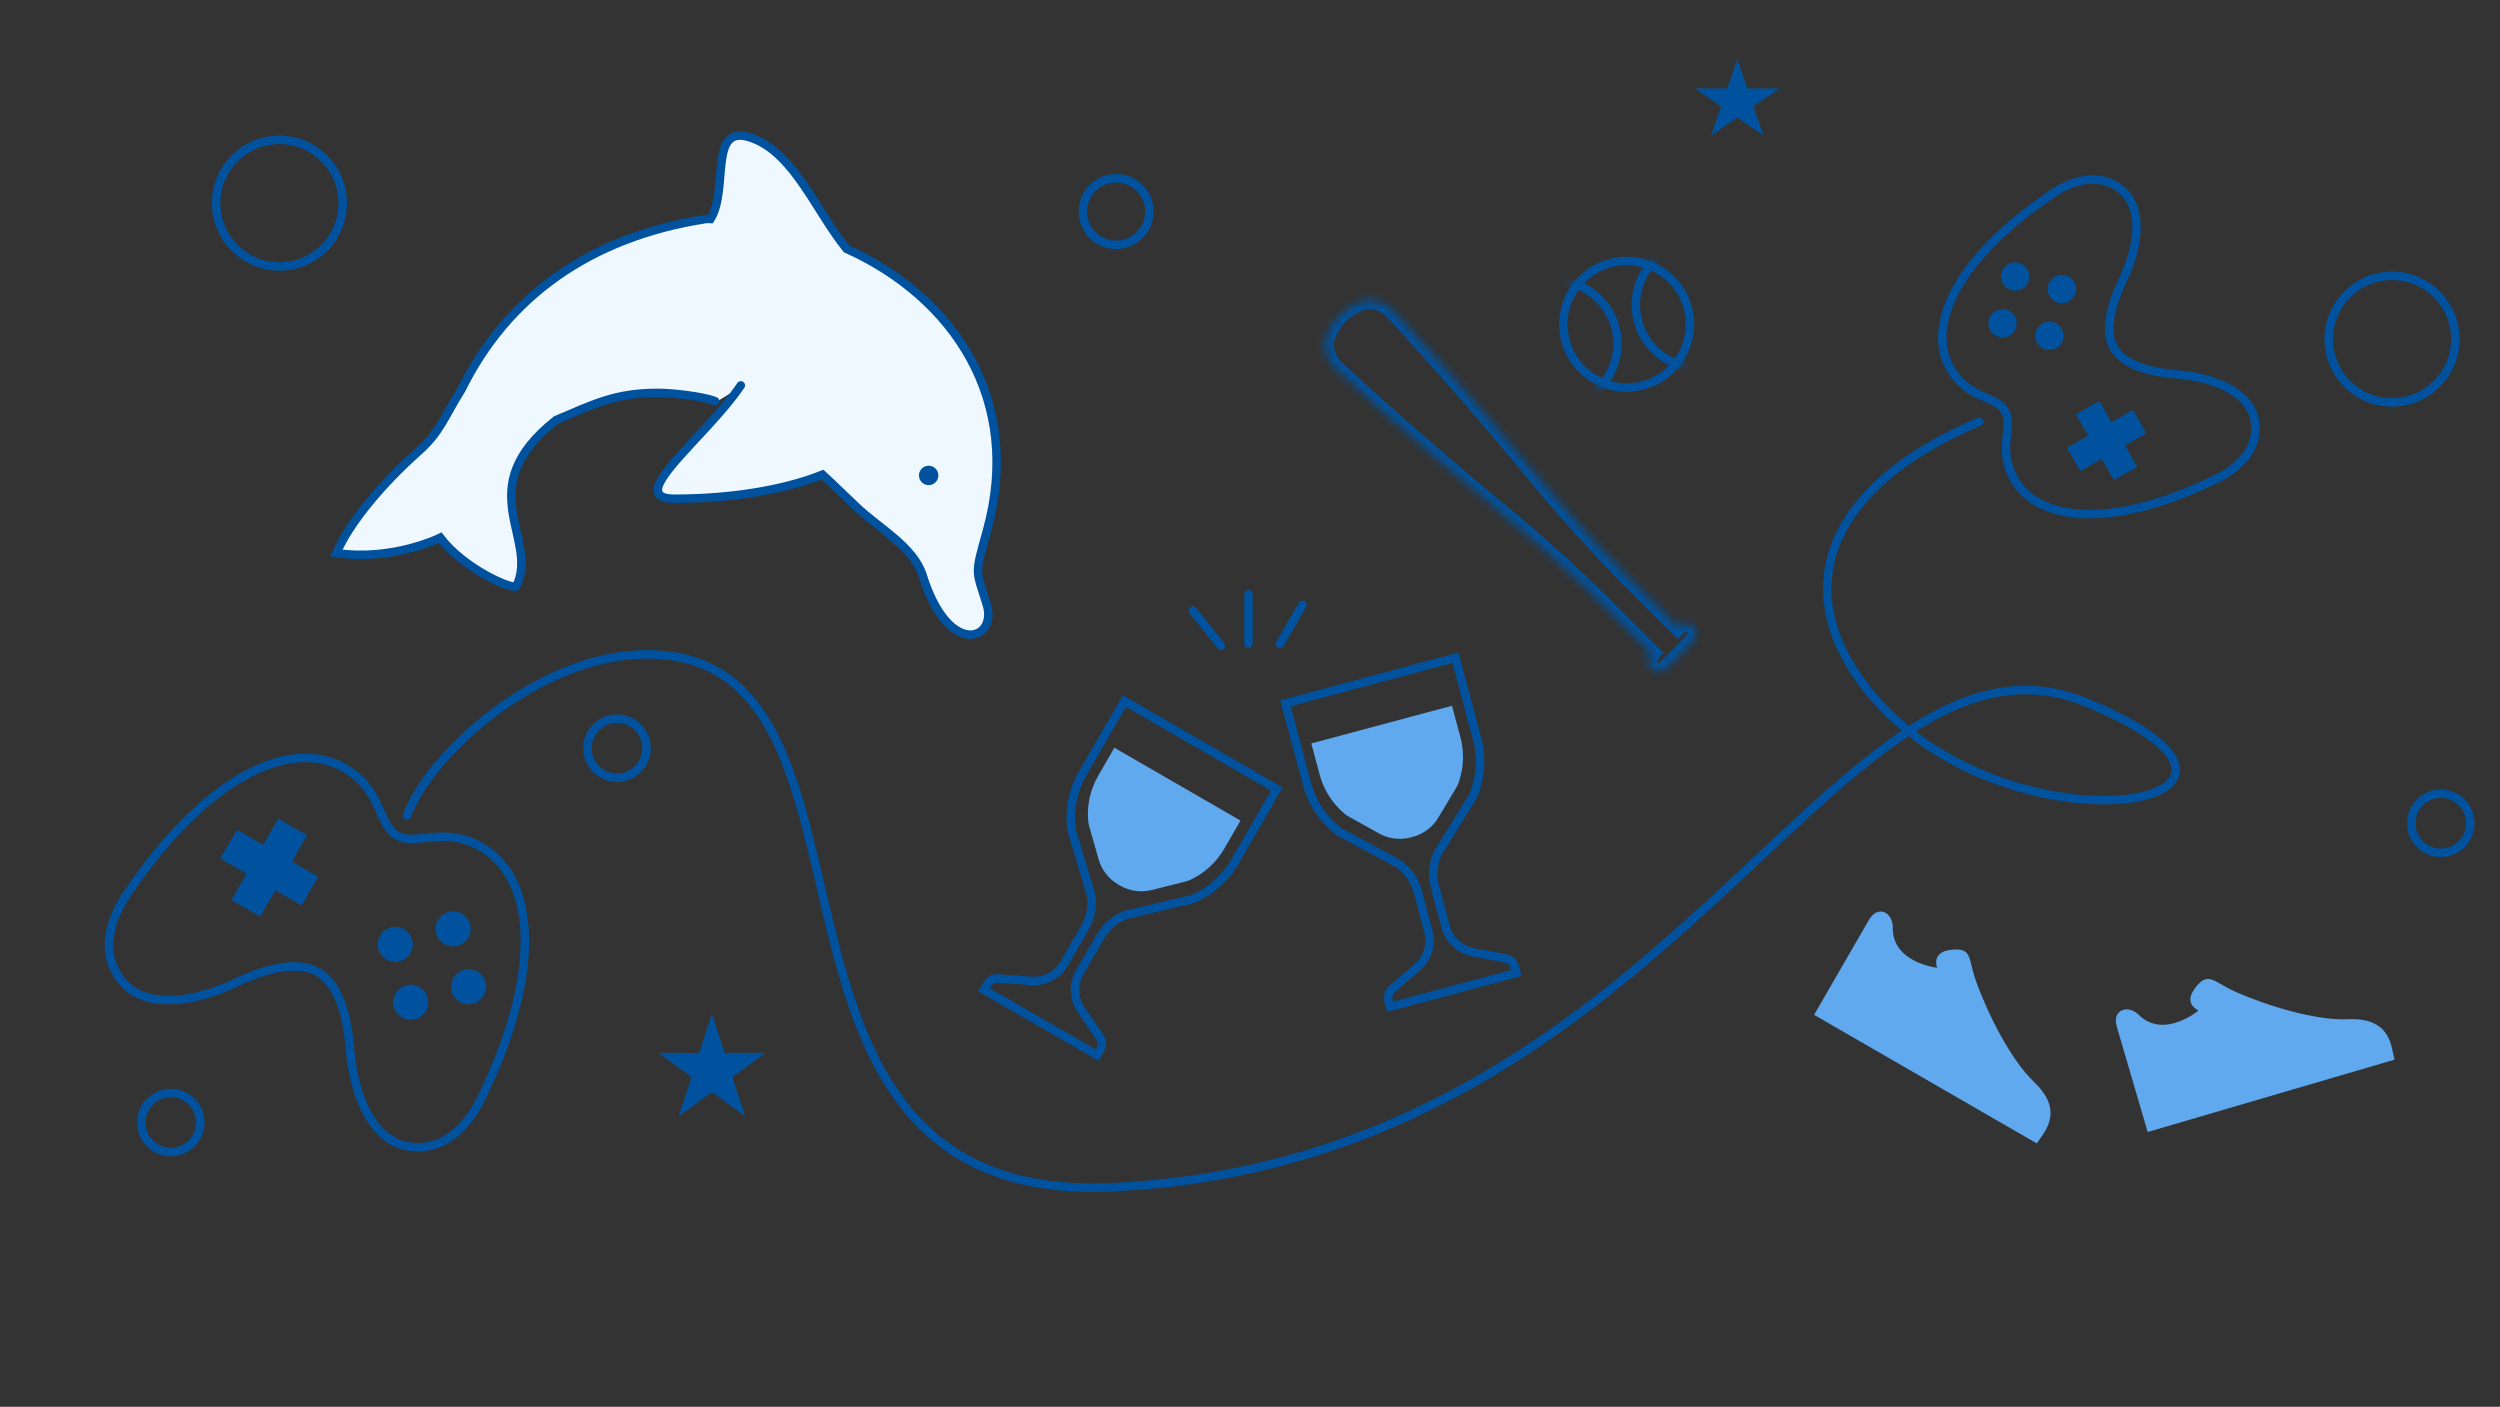 <svg width="295" height="166" viewBox="0 0 295 166" fill="none" xmlns="http://www.w3.org/2000/svg">
<rect x="0" y="0" width="295" height="166" fill="#333333" stroke="none"/>
<path d="M84.007 119.617L85.501 124.24H90.334L86.424 127.097L87.917 131.72L84.007 128.863L80.097 131.72L81.591 127.097L77.681 124.24H82.514L84.007 119.617Z" fill="#00529F"/>
<path d="M205 7L206.18 10.438H210L206.91 12.562L208.09 16L205 13.875L201.91 16L203.09 12.562L200 10.438H203.82L205 7Z" fill="#00529F"/>
<path d="M48.012 96.254C50.669 89.021 63.521 77.213 76.352 77.213C107.791 77.213 84.323 142.306 131.26 140.092C198.124 136.938 216.722 70.571 246.391 82.969C276.059 95.368 234.128 102.214 218.936 79.427C211.852 68.8 215.837 57.286 233.549 49.759" stroke="#00529F" stroke-linecap="round"/>
<path d="M240.004 127.659C237.276 125.064 234.498 119.547 233.135 115.674C232.609 114.179 232.572 113.066 232.098 112.489C231.623 111.912 230.683 112.025 230.152 112.089C227.84 112.365 228.585 114.198 228.585 114.198C228.585 114.198 223.276 113.602 223.345 109.455C223.374 107.654 221.588 106.724 220.538 108.542C219.926 109.603 214.065 119.754 214.065 119.754L240.352 134.93C241.051 133.719 243.786 131.257 240.004 127.659Z" fill="#60A9EE"/>
<path d="M277.053 120.271C273.291 120.453 267.383 118.653 263.64 116.964C262.195 116.313 261.365 115.571 260.62 115.516C259.874 115.461 259.308 116.219 258.987 116.647C257.59 118.51 259.431 119.236 259.431 119.236C259.431 119.236 255.334 122.666 252.381 119.753C251.099 118.488 249.193 119.138 249.784 121.153C250.128 122.328 253.425 133.576 253.425 133.576L282.553 125.04C282.159 123.697 282.266 120.019 277.053 120.271Z" fill="#60A9EE"/>
<circle cx="131.703" cy="24.962" r="3.928" stroke="#00529F"/>
<mask id="path-7-inside-1_2094_5798" fill="white">
<path d="M198.107 73.874C198.468 73.535 198.928 73.535 199.343 73.652C200.135 73.878 200.439 74.868 199.905 75.49L199.894 75.502C199.583 75.858 198.771 76.702 198.194 77.279C197.631 77.843 196.788 78.659 196.426 78.975L196.413 78.989C195.792 79.525 194.801 79.223 194.574 78.432C194.454 78.015 194.453 77.553 194.794 77.189C194.826 77.153 194.864 77.115 194.898 77.077L194.125 76.303L194.123 76.301L188.601 70.776L188.607 70.77C187.176 69.388 185.555 67.858 183.789 66.255L183.799 66.245L182.684 65.255C180.803 63.567 178.776 61.813 176.653 60.073C166.268 51.556 157.533 43.39 157.533 43.39C157.47 43.327 157.426 43.255 157.369 43.189C157.305 43.117 157.245 43.044 157.188 42.968C157.084 42.832 156.991 42.693 156.908 42.547C156.862 42.468 156.82 42.388 156.78 42.307C156.706 42.154 156.643 42 156.589 41.841C156.563 41.762 156.539 41.682 156.517 41.601C156.471 41.428 156.437 41.254 156.414 41.076C156.406 41.01 156.4 40.943 156.395 40.876C156.387 40.78 156.367 40.685 156.367 40.589C156.366 39.591 157.365 37.967 158.115 37.201C158.88 36.451 160.503 35.452 161.501 35.452C161.597 35.453 161.692 35.473 161.787 35.48C161.855 35.486 161.921 35.492 161.988 35.5C162.165 35.523 162.34 35.557 162.514 35.604C162.594 35.625 162.673 35.648 162.752 35.675C162.911 35.728 163.065 35.793 163.218 35.867C163.299 35.906 163.379 35.948 163.457 35.993C163.603 36.077 163.743 36.171 163.879 36.275C163.954 36.332 164.027 36.391 164.098 36.454C164.164 36.512 164.237 36.556 164.3 36.619C164.3 36.619 172.46 45.359 180.973 55.751C182.711 57.875 184.465 59.904 186.151 61.785L187.243 62.997C187.243 62.997 190.307 66.31 191.661 67.714L191.669 67.706L197.966 74.007C198.011 73.962 198.061 73.916 198.107 73.874Z"/>
</mask>
<path d="M187.529 62.569L187.52 62.559L186.777 63.228L186.786 63.238L187.529 62.569ZM199.343 73.652L199.616 72.69L199.616 72.69L199.343 73.652ZM198.107 73.874L198.781 74.612L198.791 74.604L198.107 73.874ZM197.966 74.007L197.259 74.714L197.966 75.422L198.673 74.714L197.966 74.007ZM191.669 67.706L192.376 66.999L191.661 66.284L190.954 67.007L191.669 67.706ZM191.661 67.714L190.941 68.408L191.656 69.149L192.376 68.413L191.661 67.714ZM187.243 62.997L186.5 63.666L186.508 63.676L187.243 62.997ZM183.799 66.245L184.53 66.927L185.228 66.177L184.463 65.497L183.799 66.245ZM183.789 66.255L183.058 65.573L182.367 66.314L183.117 66.995L183.789 66.255ZM188.607 70.77L189.303 71.488L190.044 70.769L189.302 70.051L188.607 70.77ZM188.601 70.776L187.904 70.058L187.176 70.765L187.894 71.483L188.601 70.776ZM194.123 76.301L193.416 77.008L193.424 77.016L193.432 77.023L194.123 76.301ZM194.125 76.303L194.833 75.597L194.825 75.589L194.817 75.581L194.125 76.303ZM194.898 77.077L195.642 77.746L196.276 77.041L195.606 76.37L194.898 77.077ZM194.794 77.189L195.524 77.873L195.532 77.864L195.541 77.854L194.794 77.189ZM194.574 78.432L193.613 78.707L193.613 78.708L194.574 78.432ZM196.413 78.989L197.067 79.745L197.097 79.719L197.125 79.691L196.413 78.989ZM196.426 78.975L195.768 78.222L195.741 78.246L195.715 78.272L196.426 78.975ZM198.194 77.279L197.487 76.572L197.487 76.572L198.194 77.279ZM199.894 75.502L199.181 74.8L199.16 74.822L199.139 74.845L199.894 75.502ZM199.905 75.49L200.617 76.192L200.641 76.168L200.664 76.142L199.905 75.49ZM180.973 55.751L181.747 55.117L181.746 55.117L180.973 55.751ZM164.3 36.619L165.031 35.937L165.019 35.924L165.007 35.912L164.3 36.619ZM164.098 36.454L163.437 37.204L163.438 37.205L164.098 36.454ZM163.879 36.275L164.486 35.48L164.484 35.478L163.879 36.275ZM163.457 35.993L162.958 36.86L162.959 36.861L163.457 35.993ZM163.218 35.867L163.657 34.968L163.654 34.967L163.218 35.867ZM162.752 35.675L162.432 36.623L162.434 36.623L162.752 35.675ZM162.514 35.604L162.774 34.638L162.772 34.638L162.514 35.604ZM161.988 35.5L161.862 36.492L161.863 36.492L161.988 35.5ZM161.787 35.48L161.711 36.477L161.713 36.478L161.787 35.48ZM161.501 35.452L161.504 34.452L161.502 34.452L161.501 35.452ZM158.115 37.201L157.415 36.487L157.407 36.495L157.4 36.502L158.115 37.201ZM156.367 40.589L155.367 40.59L155.367 40.592L156.367 40.589ZM156.395 40.876L157.392 40.802L157.392 40.799L156.395 40.876ZM156.414 41.076L155.422 41.201L155.422 41.201L156.414 41.076ZM156.517 41.601L155.551 41.859L155.551 41.86L156.517 41.601ZM156.589 41.841L155.641 42.159L155.641 42.16L156.589 41.841ZM156.78 42.307L155.881 42.743L155.881 42.745L156.78 42.307ZM156.908 42.547L157.775 42.05L157.774 42.048L156.908 42.547ZM157.188 42.968L156.391 43.572L156.392 43.574L157.188 42.968ZM157.369 43.189L158.12 42.529L158.119 42.528L157.369 43.189ZM157.533 43.39L156.825 44.097L156.837 44.109L156.85 44.12L157.533 43.39ZM176.653 60.073L176.019 60.846L176.019 60.847L176.653 60.073ZM182.684 65.255L182.016 65.999L182.02 66.002L182.684 65.255ZM186.151 61.785L185.406 62.453L185.408 62.455L186.151 61.785ZM199.616 72.69C199.037 72.526 198.149 72.464 197.423 73.144L198.791 74.604C198.802 74.593 198.808 74.59 198.81 74.59C198.812 74.589 198.819 74.586 198.835 74.583C198.873 74.578 198.95 74.58 199.07 74.614L199.616 72.69ZM197.432 73.136C197.384 73.18 197.321 73.238 197.259 73.3L198.673 74.714C198.702 74.686 198.738 74.652 198.781 74.612L197.432 73.136ZM198.673 73.3L192.376 66.999L190.961 68.413L197.259 74.714L198.673 73.3ZM190.954 67.007L190.946 67.015L192.376 68.413L192.383 68.406L190.954 67.007ZM192.381 67.02C191.711 66.325 190.612 65.152 189.676 64.147C189.209 63.646 188.784 63.188 188.476 62.856C188.322 62.69 188.197 62.556 188.111 62.462C188.068 62.416 188.034 62.38 188.011 62.355C188 62.343 187.991 62.333 187.986 62.327C187.983 62.324 187.98 62.322 187.979 62.32C187.978 62.319 187.978 62.319 187.977 62.318C187.977 62.318 187.977 62.318 187.977 62.318C187.977 62.318 187.977 62.318 187.977 62.318C187.977 62.318 187.977 62.318 187.243 62.997C186.508 63.676 186.508 63.676 186.508 63.676C186.508 63.676 186.508 63.676 186.509 63.676C186.509 63.676 186.509 63.676 186.509 63.676C186.509 63.677 186.51 63.677 186.511 63.678C186.512 63.68 186.514 63.682 186.517 63.685C186.523 63.692 186.532 63.701 186.543 63.713C186.566 63.738 186.6 63.774 186.643 63.821C186.73 63.915 186.855 64.05 187.009 64.216C187.318 64.549 187.744 65.008 188.212 65.511C189.147 66.514 190.257 67.699 190.941 68.408L192.381 67.02ZM183.067 65.563L183.058 65.573L184.521 66.936L184.53 66.927L183.067 65.563ZM183.117 66.995C184.874 68.59 186.487 70.113 187.912 71.489L189.302 70.051C187.864 68.663 186.236 67.125 184.461 65.514L183.117 66.995ZM187.91 70.053L187.904 70.058L189.298 71.493L189.303 71.488L187.91 70.053ZM187.894 71.483L193.416 77.008L194.831 75.594L189.308 70.069L187.894 71.483ZM193.432 77.023L193.434 77.025L194.817 75.581L194.815 75.579L193.432 77.023ZM193.418 77.01L194.191 77.784L195.606 76.37L194.833 75.597L193.418 77.01ZM194.155 76.408C194.148 76.415 194.14 76.424 194.12 76.446C194.104 76.463 194.075 76.493 194.047 76.524L195.541 77.854C195.545 77.85 195.551 77.842 195.571 77.822C195.586 77.805 195.614 77.776 195.642 77.746L194.155 76.408ZM194.064 76.506C193.38 77.236 193.447 78.129 193.613 78.707L195.535 78.156C195.5 78.034 195.498 77.957 195.503 77.918C195.505 77.901 195.508 77.894 195.509 77.892C195.51 77.891 195.512 77.885 195.524 77.873L194.064 76.506ZM193.613 78.708C194.038 80.187 195.883 80.769 197.067 79.745L195.759 78.232C195.741 78.247 195.726 78.254 195.71 78.257C195.691 78.26 195.665 78.26 195.637 78.251C195.577 78.233 195.547 78.196 195.535 78.156L193.613 78.708ZM197.125 79.691L197.138 79.678L195.715 78.272L195.702 78.286L197.125 79.691ZM197.084 79.728C197.474 79.388 198.339 78.549 198.902 77.986L197.487 76.572C196.923 77.136 196.102 77.931 195.768 78.222L197.084 79.728ZM198.902 77.986C199.479 77.408 200.313 76.543 200.648 76.159L199.139 74.845C198.854 75.173 198.063 75.996 197.487 76.572L198.902 77.986ZM200.606 76.204L200.617 76.192L199.193 74.789L199.181 74.8L200.606 76.204ZM200.664 76.142C201.682 74.956 201.099 73.112 199.616 72.69L199.069 74.614C199.111 74.626 199.147 74.656 199.165 74.715C199.183 74.773 199.169 74.812 199.146 74.839L200.664 76.142ZM181.746 55.117C177.479 49.907 173.301 45.114 170.191 41.623C168.635 39.877 167.346 38.457 166.446 37.472C165.995 36.98 165.642 36.596 165.401 36.336C165.281 36.206 165.188 36.106 165.126 36.039C165.095 36.005 165.071 35.98 165.055 35.963C165.047 35.954 165.041 35.948 165.037 35.943C165.035 35.941 165.034 35.94 165.032 35.938C165.032 35.938 165.032 35.937 165.031 35.937C165.031 35.937 165.031 35.937 165.031 35.937C165.031 35.937 165.031 35.937 164.3 36.619C163.569 37.301 163.569 37.301 163.569 37.301C163.569 37.302 163.569 37.302 163.569 37.302C163.569 37.302 163.57 37.302 163.57 37.303C163.571 37.304 163.573 37.305 163.574 37.307C163.578 37.312 163.584 37.318 163.592 37.326C163.607 37.343 163.63 37.367 163.661 37.4C163.722 37.466 163.814 37.565 163.933 37.694C164.172 37.952 164.522 38.333 164.97 38.822C165.866 39.801 167.149 41.215 168.697 42.953C171.796 46.431 175.954 51.203 180.199 56.385L181.746 55.117ZM165.007 35.912C164.925 35.83 164.846 35.769 164.806 35.739C164.753 35.699 164.757 35.702 164.758 35.702L163.438 37.205C163.475 37.238 163.509 37.265 163.535 37.285C163.556 37.301 163.586 37.324 163.594 37.33C163.623 37.352 163.612 37.345 163.593 37.326L165.007 35.912ZM164.759 35.704C164.669 35.624 164.577 35.549 164.486 35.48L163.273 37.07C163.331 37.114 163.385 37.159 163.437 37.204L164.759 35.704ZM164.484 35.478C164.318 35.352 164.143 35.234 163.955 35.126L162.959 36.861C163.063 36.92 163.167 36.99 163.275 37.072L164.484 35.478ZM163.956 35.127C163.854 35.068 163.754 35.016 163.657 34.968L162.778 36.765C162.844 36.797 162.903 36.828 162.958 36.86L163.956 35.127ZM163.654 34.967C163.468 34.877 163.274 34.795 163.07 34.727L162.434 36.623C162.548 36.661 162.662 36.709 162.781 36.767L163.654 34.967ZM163.072 34.727C162.968 34.692 162.867 34.663 162.774 34.638L162.254 36.569C162.321 36.587 162.379 36.605 162.432 36.623L163.072 34.727ZM162.772 34.638C162.556 34.58 162.337 34.536 162.113 34.508L161.863 36.492C161.994 36.509 162.124 36.535 162.255 36.57L162.772 34.638ZM162.114 34.508C162.027 34.497 161.943 34.489 161.861 34.483L161.713 36.478C161.766 36.482 161.815 36.486 161.862 36.492L162.114 34.508ZM161.864 34.483C161.849 34.482 161.844 34.481 161.771 34.472C161.717 34.465 161.618 34.453 161.504 34.452L161.498 36.452C161.48 36.452 161.476 36.45 161.517 36.456C161.527 36.457 161.536 36.458 161.549 36.46C161.561 36.461 161.576 36.463 161.592 36.465C161.623 36.469 161.665 36.474 161.711 36.477L161.864 34.483ZM161.502 34.452C160.739 34.452 159.898 34.807 159.24 35.168C158.549 35.548 157.874 36.037 157.415 36.487L158.815 37.915C159.121 37.615 159.64 37.23 160.202 36.922C160.796 36.596 161.265 36.452 161.5 36.452L161.502 34.452ZM157.4 36.502C156.95 36.961 156.461 37.636 156.082 38.327C155.721 38.986 155.366 39.827 155.367 40.59L157.367 40.589C157.366 40.353 157.51 39.883 157.836 39.289C158.144 38.727 158.529 38.207 158.829 37.901L157.4 36.502ZM155.367 40.592C155.367 40.706 155.379 40.805 155.386 40.86C155.395 40.932 155.397 40.938 155.398 40.952L157.392 40.799C157.388 40.753 157.384 40.712 157.38 40.68C157.378 40.665 157.376 40.65 157.374 40.637C157.372 40.624 157.371 40.615 157.37 40.605C157.365 40.565 157.366 40.569 157.367 40.587L155.367 40.592ZM155.397 40.95C155.403 41.031 155.411 41.115 155.422 41.201L157.407 40.952C157.401 40.905 157.396 40.855 157.392 40.802L155.397 40.95ZM155.422 41.201C155.45 41.425 155.494 41.643 155.551 41.859L157.484 41.344C157.449 41.212 157.423 41.083 157.407 40.951L155.422 41.201ZM155.551 41.86C155.577 41.956 155.607 42.057 155.641 42.159L157.537 41.523C157.519 41.468 157.501 41.408 157.484 41.343L155.551 41.86ZM155.641 42.16C155.709 42.362 155.79 42.556 155.881 42.743L157.68 41.87C157.623 41.752 157.576 41.638 157.537 41.523L155.641 42.16ZM155.881 42.745C155.93 42.843 155.982 42.944 156.041 43.046L157.774 42.048C157.742 41.992 157.711 41.933 157.679 41.869L155.881 42.745ZM156.04 43.045C156.147 43.231 156.265 43.406 156.391 43.572L157.985 42.364C157.904 42.258 157.835 42.154 157.775 42.05L156.04 43.045ZM156.392 43.574C156.462 43.666 156.537 43.758 156.619 43.851L158.119 42.528C158.073 42.476 158.028 42.421 157.983 42.361L156.392 43.574ZM156.617 43.849C156.616 43.848 156.613 43.844 156.653 43.897C156.683 43.935 156.744 44.015 156.825 44.097L158.24 42.683C158.259 42.702 158.266 42.714 158.244 42.684C158.238 42.677 158.216 42.648 158.199 42.626C158.18 42.6 158.153 42.566 158.12 42.529L156.617 43.849ZM157.533 43.39C156.85 44.12 156.85 44.12 156.85 44.12C156.85 44.12 156.85 44.12 156.85 44.121C156.85 44.121 156.851 44.121 156.851 44.122C156.853 44.123 156.854 44.124 156.856 44.127C156.861 44.131 156.867 44.137 156.876 44.145C156.893 44.161 156.918 44.184 156.952 44.216C157.019 44.278 157.119 44.37 157.249 44.491C157.509 44.732 157.892 45.086 158.384 45.536C159.368 46.437 160.788 47.727 162.533 49.284C166.021 52.396 170.812 56.576 176.019 60.846L177.287 59.3C172.108 55.053 167.339 50.891 163.864 47.791C162.127 46.241 160.714 44.957 159.735 44.061C159.246 43.613 158.865 43.262 158.608 43.023C158.479 42.904 158.38 42.813 158.314 42.751C158.281 42.721 158.257 42.697 158.24 42.682C158.232 42.674 158.225 42.669 158.221 42.665C158.219 42.663 158.218 42.661 158.217 42.66C158.216 42.66 158.216 42.66 158.216 42.66C158.216 42.659 158.216 42.659 158.215 42.659C158.215 42.659 158.215 42.659 157.533 43.39ZM176.019 60.847C178.129 62.575 180.145 64.32 182.016 65.999L183.352 64.51C181.462 62.815 179.423 61.05 177.287 59.3L176.019 60.847ZM186.896 61.118C185.218 59.246 183.474 57.228 181.747 55.117L180.199 56.384C181.948 58.522 183.712 60.562 185.406 62.453L186.896 61.118ZM182.02 66.002L183.135 66.993L184.463 65.497L183.348 64.507L182.02 66.002ZM185.408 62.455L186.5 63.666L187.985 62.327L186.894 61.116L185.408 62.455Z" fill="#00529F" mask="url(#path-7-inside-1_2094_5798)"/>
<circle cx="282.258" cy="40.017" r="7.471" stroke="#00529F"/>
<path d="M144.086 76.214L140.757 72.052" stroke="#00529F" stroke-linecap="round"/>
<path d="M151.042 75.973L153.706 71.358" stroke="#00529F" stroke-linecap="round"/>
<path d="M147.324 75.954V70.128" stroke="#00529F" stroke-linecap="round"/>
<path fill-rule="evenodd" clip-rule="evenodd" d="M129.237 105.496L129.248 105.57C129.454 107.006 129.171 108.469 128.446 109.726L126.014 113.938C125.089 115.54 123.302 116.441 121.464 116.232L117.768 115.963L117.745 115.961C117.418 115.922 117.099 116.081 116.934 116.366L116.793 116.611L129.27 123.815L129.412 123.57C129.576 123.285 129.555 122.929 129.358 122.665L129.344 122.647L127.263 119.58C126.164 118.093 126.05 116.095 126.975 114.493L129.407 110.28C130.132 109.024 131.258 108.048 132.605 107.508L132.674 107.481L140.454 105.644C142.493 104.809 144.198 103.322 145.3 101.413L149.987 93.294L132.867 83.409L128.179 91.529C127.077 93.437 126.641 95.657 126.938 97.84L129.237 105.496ZM125.958 98.054C125.61 95.626 126.087 93.152 127.313 91.029L132.501 82.043L151.353 92.928L146.166 101.913C144.94 104.037 143.035 105.687 140.759 106.599L132.977 108.437C131.838 108.893 130.886 109.718 130.273 110.78L127.841 114.993C127.112 116.256 127.205 117.832 128.079 119.001L130.159 122.066C130.595 122.65 130.642 123.439 130.278 124.07L129.636 125.181L115.427 116.977L116.068 115.866C116.433 115.235 117.139 114.881 117.863 114.968L121.558 115.236C123.007 115.408 124.419 114.701 125.148 113.438L127.58 109.226C128.193 108.163 128.432 106.926 128.258 105.712L125.958 98.054Z" fill="#00529F"/>
<path fill-rule="evenodd" clip-rule="evenodd" d="M165.344 101.528L165.404 101.573C166.565 102.443 167.4 103.677 167.775 105.078L169.034 109.776C169.513 111.563 168.886 113.464 167.439 114.615L164.635 117.04L164.617 117.054C164.359 117.257 164.246 117.596 164.331 117.914L164.404 118.187L178.321 114.458L178.248 114.185C178.163 113.867 177.896 113.63 177.57 113.583L177.547 113.58L173.907 112.882C172.078 112.609 170.585 111.276 170.106 109.489L168.847 104.791C168.472 103.39 168.578 101.903 169.148 100.57L169.178 100.501L173.38 93.7C174.232 91.669 174.385 89.412 173.815 87.283L171.388 78.227L152.293 83.344L154.719 92.4C155.29 94.528 156.551 96.406 158.305 97.74L165.344 101.528ZM157.763 98.584C155.8 97.114 154.388 95.027 153.754 92.659L151.068 82.636L172.095 77.002L174.781 87.024C175.415 89.393 175.236 91.906 174.271 94.161L170.068 100.963C169.585 102.09 169.496 103.347 169.813 104.532L171.072 109.23C171.45 110.639 172.63 111.688 174.074 111.896L177.713 112.593C178.434 112.697 179.025 113.222 179.214 113.926L179.546 115.165L163.697 119.411L163.365 118.173C163.177 117.468 163.426 116.719 163.999 116.268L166.802 113.845C167.948 112.943 168.446 111.444 168.068 110.035L166.809 105.337C166.492 104.152 165.786 103.108 164.805 102.373L157.763 98.584Z" fill="#00529F"/>
<path d="M129.583 91.548L131.496 88.235L146.38 96.828L144.467 100.141C143.536 101.753 142.136 103.036 140.468 103.813C140.243 103.918 140.006 103.993 139.766 104.054L135.887 105.023C134.629 105.338 133.298 105.151 132.175 104.502L131.952 104.374C130.829 103.725 130.001 102.666 129.645 101.419L128.545 97.576C128.477 97.337 128.424 97.094 128.402 96.847C128.241 95.014 128.652 93.16 129.583 91.548Z" fill="#60A9EE"/>
<path d="M155.726 91.421L154.735 87.725L171.336 83.277L172.326 86.972C172.808 88.77 172.725 90.668 172.096 92.396C172.011 92.629 171.896 92.85 171.769 93.063L169.712 96.491C169.045 97.603 167.971 98.412 166.719 98.748L166.47 98.815C165.217 99.15 163.883 98.986 162.749 98.357L159.254 96.417C159.037 96.296 158.828 96.162 158.637 96.002C157.228 94.821 156.207 93.219 155.726 91.421Z" fill="#60A9EE"/>
<circle cx="32.971" cy="23.971" r="7.471" stroke="#00529F"/>
<path fill-rule="evenodd" clip-rule="evenodd" d="M242.196 23.446L242.19 23.45C236.372 27.416 232.817 31.339 231.055 34.793C229.298 38.237 229.352 41.133 230.568 43.239C231.507 44.865 232.689 45.6 233.814 46.136C234.007 46.229 234.231 46.329 234.461 46.431C234.832 46.597 235.218 46.769 235.518 46.928C236.056 47.213 236.64 47.605 237.014 48.252C237.388 48.9 237.435 49.601 237.413 50.21C237.401 50.549 237.357 50.971 237.315 51.375C237.289 51.625 237.264 51.869 237.247 52.083C237.149 53.326 237.195 54.716 238.133 56.341C239.349 58.447 241.829 59.941 245.69 60.142C249.563 60.343 254.738 59.226 261.081 56.171L261.088 56.167L261.095 56.164C263.016 55.275 264.259 54.164 264.948 53.012C265.629 51.873 265.803 50.642 265.503 49.402L265.503 49.402C265.222 48.239 264.349 47.165 262.838 46.311C261.324 45.455 259.234 44.861 256.698 44.659C255.48 44.562 253.952 44.342 252.557 43.868C251.191 43.404 249.771 42.637 249.013 41.324C248.255 40.012 248.301 38.398 248.582 36.984C248.87 35.538 249.442 34.105 249.967 33.002C251.061 30.705 251.591 28.597 251.607 26.859C251.623 25.122 251.129 23.83 250.262 23.005L250.262 23.005C249.339 22.125 248.185 21.66 246.859 21.68C245.517 21.701 243.933 22.223 242.202 23.441L242.196 23.446ZM250.87 33.432C253.144 28.655 253.2 24.421 250.952 22.281C248.728 20.163 245.328 20.016 241.626 22.624C229.823 30.67 226.839 38.779 229.702 43.739C231.002 45.99 232.739 46.761 234.117 47.373C235.025 47.776 235.777 48.11 236.148 48.752C236.518 49.394 236.432 50.214 236.327 51.202C236.168 52.703 235.968 54.592 237.267 56.841C240.13 61.8 248.645 63.27 261.515 57.072C265.624 55.17 267.197 52.151 266.475 49.167C265.745 46.15 262.05 44.081 256.777 43.662C254.427 43.476 251.03 42.818 249.879 40.824C248.728 38.831 249.857 35.56 250.87 33.432Z" fill="#00529F"/>
<path d="M247.712 47.314L249.158 49.819L251.663 48.373L253.248 51.119L250.744 52.565L252.19 55.069L249.443 56.655L247.997 54.151L245.493 55.597L243.907 52.85L246.412 51.404L244.966 48.9L247.712 47.314ZM243.273 38.792C243.736 39.592 243.462 40.614 242.662 41.076C241.862 41.538 240.84 41.264 240.377 40.464C239.916 39.664 240.189 38.641 240.989 38.179C241.79 37.717 242.812 37.992 243.273 38.792ZM244.753 33.272C245.215 34.072 244.941 35.094 244.141 35.556C243.341 36.018 242.318 35.744 241.857 34.944C241.395 34.144 241.669 33.122 242.468 32.66C243.269 32.198 244.291 32.472 244.753 33.272ZM237.754 37.313C238.215 38.113 237.941 39.135 237.141 39.597C236.341 40.059 235.318 39.785 234.857 38.986C234.395 38.185 234.669 37.163 235.469 36.701C236.269 36.239 237.292 36.513 237.754 37.313ZM239.233 31.793C239.694 32.593 239.421 33.615 238.621 34.078C237.821 34.539 236.798 34.265 236.337 33.465C235.874 32.664 236.148 31.642 236.948 31.18C237.749 30.718 238.77 30.992 239.233 31.793Z" fill="#00529F"/>
<circle cx="191.945" cy="38.266" r="7.471" transform="rotate(-15 191.945 38.266)" stroke="#00529F"/>
<mask id="mask0_2094_5798" style="mask-type:alpha" maskUnits="userSpaceOnUse" x="183" y="30" width="17" height="17">
<circle cx="191.945" cy="38.266" r="7.971" transform="rotate(-15 191.945 38.266)" fill="#D9D9D9"/>
</mask>
<g mask="url(#mask0_2094_5798)">
<circle cx="200.5" cy="35.973" r="7.471" transform="rotate(-15 200.5 35.973)" stroke="#00529F"/>
<circle cx="183.391" cy="40.558" r="7.471" transform="rotate(-15 183.391 40.558)" stroke="#00529F"/>
</g>
<circle cx="288.015" cy="97.139" r="3.485" stroke="#00529F"/>
<circle cx="20.155" cy="132.459" r="3.485" stroke="#00529F"/>
<circle cx="72.809" cy="88.283" r="3.485" stroke="#00529F"/>
<path d="M35.586 106.846L32.489 105.058L30.701 108.155L27.303 106.194L29.092 103.097L25.994 101.308L27.956 97.911L31.053 99.7L32.841 96.602L36.239 98.564L34.45 101.661L37.548 103.449L35.586 106.846ZM45.611 113.23C44.621 112.658 44.282 111.394 44.854 110.404C45.425 109.415 46.689 109.076 47.679 109.648C48.669 110.219 49.008 111.484 48.437 112.473C47.865 113.463 46.601 113.801 45.611 113.23ZM47.44 120.057C46.451 119.486 46.112 118.222 46.684 117.232C47.255 116.242 48.519 115.904 49.508 116.474C50.498 117.046 50.837 118.31 50.266 119.3C49.694 120.29 48.43 120.629 47.44 120.057ZM52.438 111.4C51.449 110.829 51.111 109.564 51.682 108.575C52.254 107.585 53.518 107.246 54.507 107.817C55.497 108.388 55.835 109.653 55.264 110.643C54.693 111.632 53.428 111.971 52.438 111.4ZM54.268 118.227C53.279 117.656 52.938 116.392 53.51 115.402C54.081 114.413 55.346 114.074 56.336 114.645C57.326 115.217 57.664 116.481 57.093 117.471C56.522 118.461 55.258 118.799 54.268 118.227Z" fill="#00529F"/>
<path fill-rule="evenodd" clip-rule="evenodd" d="M56.47 129.103L56.473 129.096C60.262 121.229 61.659 114.787 61.408 109.945C61.157 105.114 59.282 101.96 56.588 100.405C54.52 99.21 52.746 99.154 51.183 99.277C50.904 99.299 50.596 99.332 50.284 99.364C49.793 99.415 49.292 99.468 48.878 99.483C48.141 99.51 47.327 99.45 46.584 99.021C45.841 98.592 45.382 97.917 45.037 97.265C44.842 96.898 44.637 96.438 44.436 95.987C44.308 95.701 44.182 95.418 44.061 95.165C43.385 93.75 42.45 92.242 40.384 91.049C37.69 89.494 34.021 89.447 29.712 91.645C25.393 93.849 20.513 98.279 15.594 105.494L15.59 105.501L15.585 105.507C14.058 107.676 13.391 109.68 13.364 111.399C13.338 113.102 13.938 114.589 15.068 115.776L15.068 115.776C16.146 116.908 17.816 117.532 20.008 117.512C22.202 117.492 24.843 116.824 27.706 115.461C29.061 114.816 30.814 114.117 32.575 113.766C34.305 113.423 36.23 113.378 37.779 114.272C39.327 115.166 40.252 116.856 40.819 118.526C41.396 120.226 41.667 122.094 41.786 123.59C42.037 126.751 42.779 129.372 43.858 131.282C44.937 133.19 46.312 134.325 47.832 134.692L47.832 134.692C49.426 135.078 51.013 134.854 52.474 133.979C53.95 133.097 55.352 131.517 56.467 129.11L56.47 129.103ZM40.789 123.669C41.307 130.192 43.865 134.762 47.597 135.664C51.289 136.557 55.021 134.612 57.374 129.53C65.04 113.612 63.222 103.08 57.088 99.539C54.304 97.931 51.967 98.179 50.111 98.376C48.89 98.506 47.878 98.613 47.084 98.155C46.29 97.697 45.876 96.765 45.377 95.642C44.619 93.936 43.664 91.789 40.884 90.183C34.75 86.642 24.72 90.333 14.768 104.931C11.543 109.509 11.725 113.715 14.344 116.465C16.991 119.246 22.228 119.176 28.136 116.364C30.768 115.11 34.813 113.715 37.279 115.138C39.744 116.562 40.558 120.763 40.789 123.669Z" fill="#00529F"/>
<path d="M100.199 29.354C112.756 35.022 121.092 47.142 116.747 62.688C115.276 67.963 115.468 67.176 116.747 71.341C118.03 75.506 112.263 77.749 109.179 67.903C108.108 64.483 103.915 62.259 101.369 59.807C100.342 58.818 99.35 57.866 98.382 56.955C98.037 56.63 97.698 56.312 97.361 56.002C93.675 57.49 87.65 58.846 79.902 58.846C75.383 58.846 79.515 54.93 83.659 50.411C84.433 49.568 85.208 48.703 85.928 47.84C86.589 47.044 87.203 46.249 87.726 45.472L84.681 47.329C83.002 46.696 79.381 46.353 77.963 46.353C72.87 46.353 70.344 47.697 65.929 49.558C55.675 57.674 64.006 63.443 61.229 69.211C60.457 69.468 55.034 67.074 52.256 63.443C52.256 63.443 46.702 66.219 40 65.264C41.543 61.662 45.353 57.113 49.774 53.173C52.22 50.996 52.667 49.311 54.767 45.939C60.161 35.031 69.845 27.981 83.585 25.841C83.77 25.812 83.961 25.846 84.15 25.848C86.343 22.306 83.866 14.56 88.872 16.229C93.972 17.929 96.566 24.885 100.199 29.354Z" fill="#F0F8FF"/>
<path d="M84.374 47.332C82.694 46.699 79.074 46.357 77.655 46.357C72.563 46.357 70.036 47.7 65.622 49.562C55.367 57.677 63.698 63.447 60.922 69.214C60.15 69.471 54.726 67.078 51.948 63.447C51.948 63.447 46.394 66.222 39.692 65.267C41.235 61.666 45.045 57.116 49.466 53.177C51.913 50.999 52.36 49.315 54.459 45.943C59.853 35.034 69.537 27.985 83.277 25.845C83.463 25.815 83.653 25.849 83.842 25.851C86.036 22.31 83.558 14.563 88.564 16.233C93.664 17.933 96.259 24.888 99.891 29.358C112.448 35.026 120.784 47.145 116.44 62.692C114.968 67.967 115.16 67.179 116.44 71.344C117.722 75.51 111.956 77.753 108.871 67.906C107.801 64.487 103.608 62.263 101.061 59.811C100.034 58.822 99.043 57.869 98.074 56.958C97.73 56.633 97.39 56.316 97.054 56.006C93.367 57.494 87.342 58.849 79.594 58.849C75.076 58.849 79.207 54.933 83.352 50.415C84.125 49.571 84.9 48.706 85.62 47.844C86.281 47.047 86.895 46.252 87.418 45.475" stroke="#00529F" stroke-linecap="round"/>
<circle cx="109.583" cy="56.101" r="1.146" fill="#00529F"/>
</svg>
